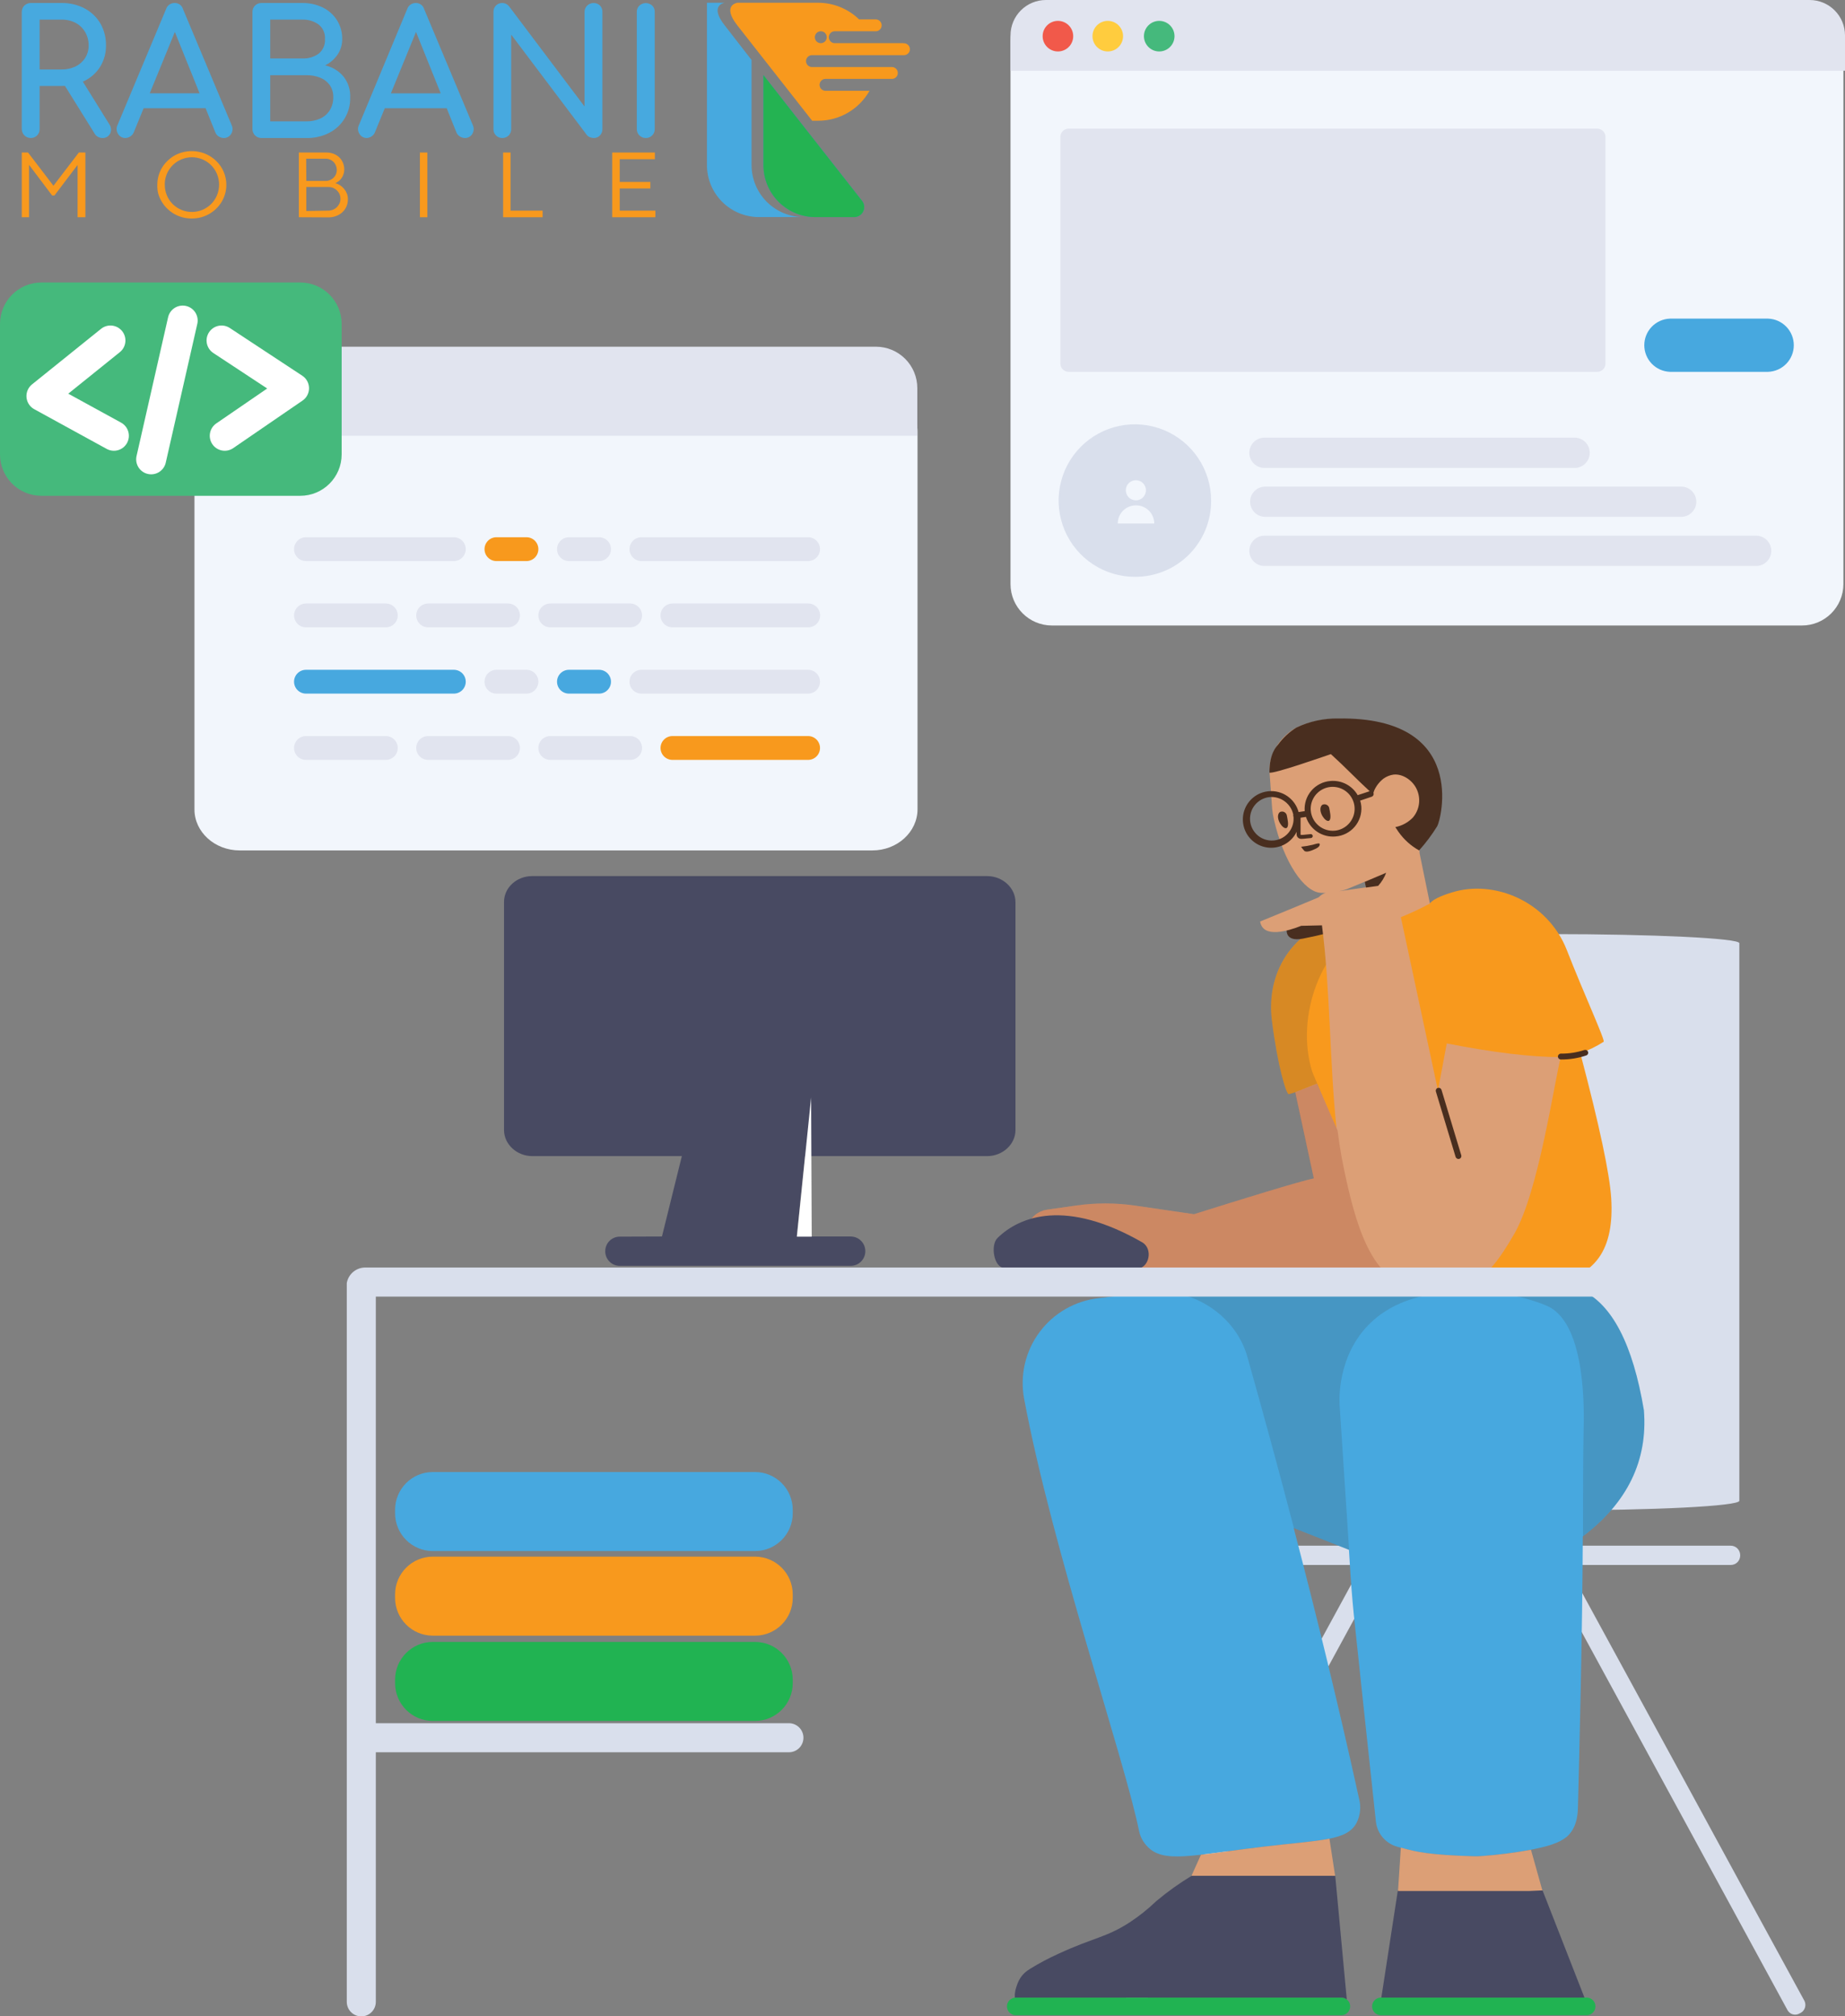 <svg width="616" height="673" viewBox="0 0 616 673" fill="none" xmlns="http://www.w3.org/2000/svg">
<rect x="0" y="0" width="616" height="673" fill="#808080" stroke="none"/>
<g clip-path="url(#clip0_100_254)">
<path d="M601.635 0H351.216C343.577 0 337.384 6.192 337.384 13.831V194.951C337.384 202.589 343.577 208.781 351.216 208.781H601.635C609.274 208.781 615.467 202.589 615.467 194.951V13.831C615.467 6.192 609.274 0 601.635 0Z" fill="#F2F6FC"/>
<path d="M379.194 192.539C374.147 192.596 369.197 191.152 364.972 188.391C360.748 185.629 357.44 181.674 355.468 177.028C353.497 172.382 352.951 167.255 353.9 162.298C354.849 157.341 357.251 152.778 360.799 149.189C364.347 145.6 368.882 143.147 373.828 142.141C378.774 141.135 383.907 141.621 388.576 143.539C393.245 145.457 397.238 148.719 400.048 152.911C402.858 157.104 404.359 162.036 404.359 167.083C404.382 170.408 403.748 173.704 402.495 176.784C401.242 179.863 399.393 182.665 397.056 185.03C394.718 187.394 391.938 189.274 388.872 190.563C385.807 191.851 382.518 192.523 379.194 192.539ZM379.254 167.011C379.918 167.008 380.566 166.809 381.116 166.439C381.667 166.068 382.095 165.543 382.348 164.929C382.6 164.316 382.665 163.641 382.534 162.99C382.403 162.34 382.082 161.743 381.612 161.274C381.142 160.806 380.544 160.487 379.893 160.359C379.242 160.23 378.567 160.298 377.954 160.552C377.341 160.806 376.818 161.237 376.449 161.789C376.081 162.341 375.884 162.989 375.884 163.653C375.884 164.095 375.971 164.532 376.141 164.941C376.31 165.349 376.559 165.719 376.872 166.031C377.185 166.343 377.557 166.59 377.965 166.758C378.374 166.926 378.812 167.012 379.254 167.011ZM379.254 168.683C377.647 168.683 376.105 169.322 374.968 170.458C373.832 171.595 373.193 173.137 373.193 174.744H385.376C385.376 173.943 385.217 173.15 384.909 172.411C384.6 171.671 384.148 171.001 383.579 170.437C383.01 169.873 382.335 169.428 381.592 169.127C380.85 168.826 380.055 168.675 379.254 168.683Z" fill="#D9DFEC"/>
<path d="M354.028 45.71C354.028 44.976 354.319 44.272 354.837 43.752C355.355 43.232 356.058 42.938 356.792 42.934H533.266C534 42.938 534.703 43.232 535.221 43.752C535.739 44.272 536.03 44.976 536.03 45.71V121.349C536.03 122.082 535.739 122.785 535.221 123.303C534.702 123.821 533.999 124.112 533.266 124.112H356.792C356.059 124.112 355.356 123.821 354.837 123.303C354.319 122.785 354.028 122.082 354.028 121.349V45.71ZM422.421 162.429H561.317C562.654 162.429 563.937 162.96 564.883 163.906C565.828 164.851 566.36 166.134 566.36 167.471C566.36 168.809 565.828 170.091 564.883 171.037C563.937 171.982 562.654 172.514 561.317 172.514H422.421C421.084 172.514 419.801 171.982 418.855 171.037C417.91 170.091 417.378 168.809 417.378 167.471C417.378 166.134 417.91 164.851 418.855 163.906C419.801 162.96 421.084 162.429 422.421 162.429ZM422.421 178.817H586.58C587.876 178.88 589.098 179.44 589.993 180.38C590.888 181.32 591.387 182.568 591.387 183.866C591.387 185.163 590.888 186.411 589.993 187.351C589.098 188.291 587.876 188.851 586.58 188.914H422.421C421.737 188.948 421.054 188.842 420.412 188.603C419.77 188.365 419.184 187.998 418.688 187.526C418.192 187.054 417.797 186.486 417.528 185.857C417.258 185.228 417.119 184.55 417.119 183.866C417.119 183.181 417.258 182.503 417.528 181.874C417.797 181.245 418.192 180.677 418.688 180.205C419.184 179.733 419.77 179.366 420.412 179.128C421.054 178.889 421.737 178.783 422.421 178.817ZM422.421 146.089H525.969C527.265 146.152 528.487 146.712 529.382 147.652C530.277 148.592 530.776 149.84 530.776 151.137C530.776 152.435 530.277 153.683 529.382 154.623C528.487 155.563 527.265 156.123 525.969 156.186H422.421C421.737 156.22 421.054 156.114 420.412 155.875C419.77 155.637 419.184 155.27 418.688 154.798C418.192 154.326 417.797 153.758 417.528 153.129C417.258 152.5 417.119 151.822 417.119 151.137C417.119 150.453 417.258 149.775 417.528 149.146C417.797 148.517 418.192 147.949 418.688 147.477C419.184 147.005 419.77 146.638 420.412 146.4C421.054 146.161 421.737 146.055 422.421 146.089ZM337.384 11.806C337.384 8.675 338.628 5.672 340.842 3.458C343.057 1.244 346.06 0 349.191 0L604.193 0C607.324 0 610.328 1.244 612.542 3.458C614.756 5.672 616 8.675 616 11.806V23.613H337.384V11.806Z" fill="#E1E4EF"/>
<path d="M557.547 106.354H590.349C592.648 106.439 594.823 107.412 596.419 109.068C598.015 110.724 598.907 112.934 598.907 115.233C598.907 117.533 598.015 119.743 596.419 121.399C594.823 123.055 592.648 124.028 590.349 124.112H557.547C555.249 124.028 553.073 123.055 551.477 121.399C549.881 119.743 548.99 117.533 548.99 115.233C548.99 112.934 549.881 110.724 551.477 109.068C553.073 107.412 555.249 106.439 557.547 106.354Z" fill="#47A8DF"/>
<path d="M353.216 17.176C356.034 17.176 358.319 14.891 358.319 12.073C358.319 9.255 356.034 6.97 353.216 6.97C350.397 6.97 348.112 9.255 348.112 12.073C348.112 14.891 350.397 17.176 353.216 17.176Z" fill="#F1594A"/>
<path d="M369.859 17.176C372.678 17.176 374.963 14.891 374.963 12.073C374.963 9.255 372.678 6.97 369.859 6.97C367.041 6.97 364.756 9.255 364.756 12.073C364.756 14.891 367.041 17.176 369.859 17.176Z" fill="#FFCC3E"/>
<path d="M387.037 17.176C389.855 17.176 392.14 14.891 392.14 12.073C392.14 9.255 389.855 6.97 387.037 6.97C384.218 6.97 381.933 9.255 381.933 12.073C381.933 14.891 384.218 17.176 387.037 17.176Z" fill="#45B97C"/>
<path d="M580.724 500.935V314.833C580.724 313.172 552.031 311.79 517.532 311.79H510.343C475.916 311.79 447.15 313.172 447.15 314.833V501.068C447.15 502.729 475.843 504.111 510.343 504.111H517.532C551.959 504.183 580.724 502.729 580.724 500.935Z" fill="#D9DFEC"/>
<path d="M376.708 671.897L376.975 672.03C377.639 672.415 378.426 672.531 379.173 672.353C379.919 672.174 380.569 671.716 380.988 671.073L461.951 522.366C462.123 522.026 462.224 521.655 462.25 521.275C462.276 520.896 462.226 520.515 462.103 520.155C461.98 519.795 461.786 519.463 461.534 519.178C461.281 518.894 460.973 518.663 460.63 518.499L460.351 518.353C459.688 517.97 458.902 517.857 458.157 518.037C457.412 518.218 456.765 518.678 456.351 519.323L436.301 556.1C423.233 580.165 410.141 604.202 397.025 628.211L375.387 667.897C375.046 668.605 374.992 669.418 375.239 670.164C375.485 670.91 376.012 671.532 376.708 671.897Z" fill="#D9DFEC"/>
<path d="M577.755 515.929H388.043C387.231 515.935 386.453 516.255 385.872 516.822C385.291 517.39 384.952 518.16 384.927 518.972V519.323C384.932 519.727 385.016 520.127 385.175 520.499C385.335 520.87 385.565 521.207 385.855 521.49C386.144 521.772 386.486 521.995 386.862 522.145C387.237 522.296 387.638 522.37 388.043 522.366H577.888C578.701 522.363 579.481 522.044 580.062 521.476C580.644 520.908 580.981 520.136 581.003 519.323V518.972C580.969 518.14 580.609 517.355 580.001 516.786C579.393 516.217 578.587 515.909 577.755 515.929Z" fill="#D9DFEC"/>
<path d="M602.472 667.897L580.834 628.223C567.766 604.166 554.674 580.129 541.558 556.112L521.508 519.335C521.099 518.68 520.45 518.211 519.7 518.03C518.949 517.849 518.158 517.969 517.495 518.366L517.229 518.511C516.886 518.676 516.58 518.908 516.328 519.193C516.076 519.477 515.883 519.809 515.761 520.168C515.638 520.528 515.587 520.909 515.613 521.288C515.638 521.667 515.738 522.038 515.907 522.378L596.871 671.085C597.275 671.742 597.923 672.212 598.673 672.392C599.423 672.571 600.214 672.446 600.872 672.042L601.15 671.909C601.847 671.541 602.374 670.918 602.621 670.17C602.867 669.421 602.814 668.607 602.472 667.897Z" fill="#D9DFEC"/>
<path d="M339.142 666.77H447.841C448.623 666.77 449.372 667.08 449.924 667.632C450.477 668.185 450.787 668.934 450.787 669.715C450.787 670.496 450.477 671.245 449.924 671.798C449.372 672.35 448.623 672.661 447.841 672.661H339.142C338.361 672.661 337.611 672.35 337.059 671.798C336.507 671.245 336.196 670.496 336.196 669.715C336.196 668.934 336.507 668.185 337.059 667.632C337.611 667.08 338.361 666.77 339.142 666.77ZM461.054 666.77H529.739C530.52 666.77 531.269 667.08 531.822 667.632C532.374 668.185 532.684 668.934 532.684 669.715C532.684 670.496 532.374 671.245 531.822 671.798C531.269 672.35 530.52 672.661 529.739 672.661H461.054C460.273 672.661 459.524 672.35 458.972 671.798C458.419 671.245 458.109 670.496 458.109 669.715C458.109 668.934 458.419 668.185 458.972 667.632C459.524 667.08 460.273 666.77 461.054 666.77Z" fill="#21B352"/>
<path d="M529.011 666.77H461.2L466.703 630.999H515.022L529.011 666.77ZM449.66 667.4C449.144 666.987 448.502 666.764 447.841 666.77H338.827C338.805 666.406 338.805 666.042 338.827 665.679C338.874 665.173 338.951 664.672 339.057 664.175C339.906 661.048 340.948 658.975 343.979 657.133C346.987 655.286 350.108 653.63 353.325 652.175C365.217 646.684 369.278 646.757 377.096 641.714C380.311 639.606 383.322 637.204 386.091 634.538C389.869 631.377 393.886 628.512 398.104 625.968L445.805 626.114L449.66 667.4Z" fill="#484A62"/>
<path d="M528.454 512.862C528.345 544.9 527.241 587.458 526.866 602.101C526.793 604.138 527.06 609.653 523.071 613.132C521.753 614.163 520.263 614.955 518.671 615.471C517.01 616.186 509.543 618.356 494.621 619.544C493.645 619.626 492.665 619.646 491.687 619.605C476.304 619.071 472.498 618.114 466.57 616.429C464.667 615.916 462.963 614.841 461.68 613.345C460.398 611.848 459.597 610 459.382 608.041C457.515 590.586 452.387 543.021 451.987 538.827C451.454 533.493 450.981 527.432 450.581 520.535L450.375 517.311L431.937 510.038C439.635 539.518 447.102 570.04 453.757 600.392C454.47 603.063 454.186 605.903 452.957 608.38C449.757 614.441 441.429 614.089 421.512 616.441C398.068 619.229 388.273 622.138 382.939 616.186C381.652 614.835 380.755 613.159 380.345 611.338C375.496 587.228 351.361 517.262 341.966 467.091C341.966 466.958 341.906 466.897 341.906 466.776C341.203 462.921 341.303 458.962 342.198 455.147C343.094 451.332 344.766 447.743 347.11 444.603C349.454 441.462 352.42 438.839 355.823 436.896C359.226 434.953 362.993 433.732 366.889 433.309C372.417 432.63 377.411 431.975 382.939 431.297C384.601 431.103 386.275 431.042 387.946 431.115L470.485 429.684C519.447 429.26 512.695 423.624 528.005 430.618C538.212 435.313 545.162 448.679 548.855 470.716C550.189 487.492 543.388 501.541 528.454 512.862Z" fill="#47A8DF"/>
<path opacity="0.18" d="M528.526 512.802C528.526 511.129 528.526 509.48 528.526 507.868C528.526 495.395 528.587 484.668 528.72 477.77C528.854 472.304 529.86 442.327 516.926 436.085C515.455 435.414 513.945 434.835 512.404 434.351C504.952 431.908 497.124 430.808 489.287 431.103C481.492 431.406 469.77 431.89 460.109 439.382C446.775 449.758 447.114 466.134 447.247 468.764L450.435 517.347L432.01 510.074C426.882 490.425 421.645 471.285 416.469 452.897C412.942 440.412 401.122 431.769 388.176 431.078L470.486 429.648C519.447 429.224 512.695 423.587 528.005 430.581C538.212 435.276 545.162 448.642 548.855 470.679C550.189 487.407 543.412 501.448 528.526 512.802Z" fill="#454545"/>
<path d="M458.327 307.584C459.119 307.235 459.928 306.928 460.751 306.663L474.971 301.911C475.795 301.766 476.607 301.632 477.395 301.523C478.51 300.238 480.801 299.099 484.753 297.887C498.803 293.487 516.744 300.796 523.132 317.148C528.696 331.415 536.103 347.512 535.412 347.731C532.98 349.308 530.361 350.578 527.617 351.512C534.002 375.651 537.444 391.813 537.945 399.999C538.939 416.29 533.46 427.212 514.913 428.593C496.366 429.975 470.498 431.927 467.467 426.521C465.511 423.038 456.335 401.595 439.938 362.192C433.804 364.179 430.604 365.186 430.325 365.234C429.476 365.392 426.567 355.804 424.664 340.639C422.494 323.245 433.04 308.748 450.52 305.778C451.875 305.505 453.273 305.526 454.619 305.837C455.965 306.149 457.23 306.744 458.327 307.584Z" fill="#F8991D"/>
<path opacity="0.18" d="M458.375 307.608C440.98 314.881 432.349 339.524 438.144 357.791C438.774 359.282 439.356 360.761 440.035 362.216C433.864 364.204 430.652 365.222 430.337 365.27C429.488 365.428 426.579 355.84 424.676 340.676C422.506 323.281 433.052 308.784 450.532 305.814C451.892 305.539 453.295 305.557 454.647 305.867C455.999 306.176 457.27 306.77 458.375 307.608Z" fill="#454545"/>
<path d="M429.67 309.645C429.67 309.645 428.397 314.627 435.125 313.281C441.853 311.936 443.792 311.257 443.792 311.257L442.059 306.675L429.67 309.645Z" fill="#492E1F"/>
<path d="M467.71 306.142L480.098 363.986L483.044 348.288C498.577 351.327 511.212 352.846 520.95 352.846H521.108C518.914 361.246 513.713 397.696 505.616 411.793C495.384 429.612 489.408 431.563 474.292 430.109C472.812 429.971 471.347 429.699 469.916 429.296C470.585 429.508 471.265 429.686 471.952 429.83L393.776 431.042H393.231C393.091 431.046 392.952 431.025 392.819 430.981L360.828 428.642C358.293 428.451 355.826 427.726 353.591 426.514C351.355 425.303 349.402 423.632 347.858 421.611L344.221 416.896C343.354 415.755 342.799 414.407 342.613 412.986C342.426 411.565 342.614 410.12 343.158 408.793C343.702 407.467 344.582 406.306 345.713 405.424C346.843 404.543 348.184 403.972 349.603 403.768L359.156 402.411C365.708 401.465 372.362 401.465 378.915 402.411L398.637 405.284C413.62 400.581 433.61 394.374 438.641 393.332L432.446 364.58L439.719 361.695C442.023 366.939 444.189 371.873 446.217 376.495C443.914 354.579 444.168 330.373 441.368 308.869L434.446 309.027C430.313 310.663 421.657 313.402 420.724 307.584C420.724 307.584 432.18 302.929 440.241 299.523L440.835 299.002C441.313 298.572 441.886 298.261 442.508 298.093C442.632 298.034 442.77 298.009 442.908 298.02H443.344C442.569 298.079 441.791 298.079 441.017 298.02C435.44 297.778 428.616 287.911 425.33 273.535C425.071 272.383 424.877 271.217 424.749 270.044L423.912 258.346C423.682 255.749 424.164 253.139 425.306 250.795C425.407 250.562 425.52 250.336 425.646 250.116C426.058 249.425 426.458 248.734 426.858 248.164C428.365 246.062 430.303 244.306 432.543 243.013C436.981 240.908 441.852 239.879 446.762 240.006L450.787 240.188C452.7 240.477 454.637 240.575 456.569 240.479C457.08 240.474 457.574 240.663 457.952 241.007C458.329 241.351 458.563 241.825 458.606 242.334L459.43 259.098C459.442 259.275 459.475 259.45 459.527 259.619C466.235 256.896 471.039 258.451 473.94 264.286C478.28 273.05 474.353 271.159 472.413 273.486C471.251 274.795 469.774 275.784 468.122 276.359C467.885 276.413 467.667 276.53 467.491 276.698H472.704L473.625 280.335L473.977 284.856L477.407 301.584C474.264 303.287 471.027 304.809 467.71 306.142ZM456.06 296.19L455.66 294.311L455.163 294.517C449.623 296.844 449.938 296.675 449.551 296.844C448.726 297.099 447.914 297.305 447.126 297.463L453.09 296.614L456.06 296.19ZM510.537 631.193H466.764L467.71 616.72C473.08 618.223 477.31 619.144 491.772 619.605C492.75 619.646 493.73 619.626 494.706 619.544C500.223 619.14 505.714 618.436 511.155 617.435L514.962 630.999L510.537 631.193ZM443.865 613.738L445.768 626.126H397.801L400.965 619.108C406.335 618.489 413.087 617.459 421.573 616.441C431.743 615.241 438.822 614.732 443.853 613.738H443.865Z" fill="#DC9F76"/>
<path d="M460.121 295.693L457.612 296.044L456.206 296.238H456.06L455.66 294.347L462.812 291.317C462.2 292.932 461.287 294.417 460.121 295.693Z" fill="#492E1F"/>
<path d="M429.634 272.141C429.864 273.353 430.301 275.171 429.852 276.056C429.1 277.511 426.506 274.577 426.7 272.323C426.821 271.389 427.258 270.965 427.779 270.916C428.186 270.844 428.606 270.93 428.951 271.158C429.296 271.386 429.541 271.738 429.634 272.141ZM443.793 269.716C444.023 270.929 444.459 272.747 444.011 273.644C443.259 275.086 440.665 272.153 440.859 269.898C440.98 268.977 441.417 268.541 441.938 268.492C442.338 268.42 442.751 268.501 443.094 268.719C443.437 268.937 443.687 269.275 443.793 269.668V269.716Z" fill="#492E1F"/>
<path d="M432.907 271.995V278.565C432.923 278.957 433.091 279.328 433.377 279.597C433.662 279.867 434.042 280.014 434.434 280.008C435.079 279.995 435.723 279.943 436.362 279.85L437.683 279.729C437.858 279.713 438.019 279.63 438.133 279.496C438.246 279.362 438.302 279.189 438.289 279.014C438.282 278.926 438.257 278.841 438.216 278.764C438.175 278.687 438.119 278.618 438.051 278.563C437.983 278.507 437.905 278.466 437.821 278.442C437.737 278.417 437.649 278.41 437.562 278.42L436.228 278.553C435.609 278.638 434.986 278.687 434.361 278.698C434.328 278.679 434.299 278.653 434.276 278.622C434.253 278.59 434.236 278.554 434.228 278.517V271.995C434.228 271.818 434.158 271.649 434.033 271.524C433.908 271.399 433.738 271.328 433.561 271.328C433.385 271.328 433.215 271.399 433.09 271.524C432.965 271.649 432.895 271.818 432.895 271.995H432.907Z" fill="#492E1F"/>
<path d="M438.992 283.426C439.453 283.256 440.532 282.699 440.616 282.032C440.616 281.911 440.616 281.705 440.616 281.644C440.313 281.341 439.477 281.644 438.301 281.971C437.021 282.281 435.72 282.503 434.41 282.638C434.724 283.121 435.081 283.576 435.477 283.996C436.24 284.711 438.289 283.753 438.992 283.426Z" fill="#492E1F"/>
<path d="M455.09 264.831L457.297 264.092C457.419 264.045 457.551 264.023 457.682 264.028C457.813 264.033 457.943 264.064 458.062 264.119C458.181 264.175 458.288 264.254 458.376 264.351C458.464 264.449 458.532 264.563 458.575 264.688C458.618 264.812 458.636 264.944 458.627 265.075C458.618 265.206 458.583 265.334 458.524 265.452C458.464 265.569 458.382 265.673 458.282 265.758C458.181 265.843 458.065 265.907 457.939 265.947L455.793 266.674L454.133 267.231C454.321 267.852 454.447 268.489 454.509 269.135C454.608 270.362 454.464 271.596 454.085 272.768C453.705 273.939 453.098 275.024 452.299 275.96C451.499 276.896 450.522 277.664 449.424 278.222C448.326 278.779 447.129 279.114 445.902 279.208C443.759 279.401 441.615 278.86 439.821 277.672C438.028 276.485 436.692 274.722 436.034 272.674L434.822 272.856L433.852 273.001C433.955 274.855 433.509 276.699 432.57 278.301C431.632 279.903 430.242 281.194 428.575 282.012C426.908 282.829 425.036 283.138 423.195 282.899C421.353 282.66 419.623 281.884 418.219 280.668C416.816 279.452 415.802 277.849 415.303 276.061C414.805 274.272 414.844 272.376 415.416 270.609C415.989 268.843 417.068 267.284 418.521 266.127C419.974 264.97 421.735 264.266 423.585 264.104C425.803 263.902 428.021 264.489 429.848 265.762C431.675 267.035 432.995 268.912 433.574 271.062L434.507 270.916L434.822 272.856C433.671 272.019 433.671 271.995 433.671 271.971L432.628 271.207L433.574 271.062C433.574 271.244 433.658 271.426 433.695 271.619C433.741 271.433 433.844 271.265 433.99 271.139C434.135 271.014 434.316 270.936 434.507 270.916L435.61 270.747C435.511 269.521 435.654 268.288 436.033 267.118C436.412 265.949 437.018 264.865 437.816 263.93C438.615 262.995 439.591 262.227 440.687 261.671C441.783 261.114 442.979 260.779 444.205 260.686C446.013 260.524 447.83 260.884 449.441 261.721C451.052 262.559 452.39 263.84 453.296 265.413L455.09 264.831ZM432.919 273.159C432.79 273.18 432.658 273.175 432.531 273.145C432.404 273.114 432.284 273.059 432.178 272.983C432.073 272.906 431.983 272.81 431.914 272.698C431.846 272.587 431.8 272.464 431.779 272.335C431.761 272.206 431.767 272.076 431.799 271.95C431.831 271.825 431.888 271.707 431.965 271.603C432.043 271.499 432.141 271.412 432.252 271.346C432.364 271.28 432.488 271.237 432.616 271.219L434.495 270.929L435.598 270.759C435.653 271.409 435.779 272.051 435.974 272.674L434.762 272.856L432.919 273.159ZM434.81 272.868C434.618 272.907 434.418 272.886 434.238 272.808C434.058 272.73 433.907 272.599 433.804 272.432L434.81 272.868ZM445.72 277.268C447.156 277.115 448.514 276.541 449.626 275.619C450.737 274.697 451.551 273.467 451.966 272.084C452.381 270.701 452.379 269.227 451.959 267.845C451.54 266.464 450.722 265.237 449.607 264.318C448.493 263.399 447.133 262.83 445.697 262.681C444.26 262.533 442.812 262.811 441.534 263.482C440.255 264.153 439.203 265.187 438.509 266.453C437.816 267.72 437.511 269.163 437.634 270.601C437.723 271.567 438.001 272.507 438.453 273.365C438.905 274.223 439.522 274.984 440.269 275.603C441.015 276.223 441.877 276.689 442.804 276.974C443.731 277.26 444.706 277.36 445.671 277.268H445.72ZM423.791 266.068C422.374 266.231 421.036 266.808 419.944 267.726C418.852 268.644 418.054 269.863 417.649 271.232C417.245 272.6 417.252 274.057 417.67 275.421C418.087 276.785 418.897 277.996 419.997 278.904C421.098 279.812 422.442 280.376 423.86 280.525C425.279 280.675 426.711 280.405 427.977 279.747C429.243 279.089 430.288 278.074 430.981 276.827C431.675 275.58 431.986 274.157 431.876 272.735C431.876 272.601 431.876 272.468 431.876 272.335C431.585 270.445 430.578 268.741 429.063 267.574C427.549 266.407 425.644 265.868 423.742 266.068H423.791Z" fill="#492E1F"/>
<path opacity="0.2" d="M471.916 429.83L393.74 431.042H393.207C393.067 431.046 392.927 431.025 392.794 430.981L360.804 428.642C358.267 428.45 355.799 427.724 353.562 426.513C351.325 425.301 349.369 423.631 347.821 421.611L344.185 416.896C343.317 415.755 342.763 414.407 342.576 412.986C342.39 411.565 342.578 410.119 343.122 408.793C343.665 407.467 344.546 406.306 345.676 405.424C346.807 404.543 348.148 403.972 349.567 403.768L359.119 402.411C365.667 401.465 372.318 401.465 378.866 402.411L398.601 405.284C413.584 400.581 433.573 394.374 438.604 393.332L432.398 364.616L439.732 361.731C442.156 367.291 444.439 372.491 446.581 377.331C446.944 380.216 447.377 383.085 447.878 385.938C452.799 411.66 458.497 427.03 471.916 429.83Z" fill="#8C2D1C"/>
<path d="M479.407 364.337C479.336 364.088 479.366 363.821 479.491 363.594C479.616 363.367 479.826 363.198 480.074 363.125C480.323 363.06 480.588 363.093 480.813 363.217C481.038 363.341 481.208 363.547 481.286 363.792L487.881 385.61C487.916 385.735 487.926 385.864 487.911 385.993C487.896 386.121 487.856 386.245 487.793 386.357C487.73 386.47 487.645 386.569 487.544 386.649C487.442 386.729 487.326 386.788 487.202 386.823C486.953 386.888 486.689 386.855 486.463 386.731C486.238 386.607 486.068 386.401 485.99 386.156L479.407 364.337ZM521.144 353.646C520.883 353.646 520.631 353.543 520.445 353.359C520.259 353.175 520.153 352.926 520.15 352.664C520.156 352.401 520.265 352.152 520.453 351.968C520.641 351.785 520.893 351.682 521.156 351.682C523.82 351.715 526.47 351.306 528.999 350.47C529.242 350.4 529.502 350.424 529.728 350.539C529.953 350.654 530.126 350.85 530.211 351.088C530.251 351.208 530.266 351.335 530.257 351.461C530.247 351.588 530.213 351.711 530.155 351.823C530.098 351.936 530.018 352.036 529.922 352.118C529.825 352.2 529.714 352.262 529.593 352.3C526.871 353.216 524.016 353.671 521.144 353.646Z" fill="#492E1F"/>
<path d="M465.855 276.08C468.079 275.645 470.118 274.541 471.698 272.916C472.765 271.681 473.467 270.173 473.726 268.561C473.985 266.949 473.791 265.297 473.164 263.789C471.88 260.613 468.449 258.213 465.273 258.552C464.061 258.72 462.908 259.182 461.915 259.898C460.594 260.924 459.541 262.255 458.848 263.777L458.315 265.292C458.048 264.953 457.806 264.637 457.563 264.347C452.46 259.656 449.514 256.407 444.35 251.716C441.756 252.601 425.088 258.431 423.827 257.886C423.827 251.231 426.312 249.086 426.724 248.528C428.361 246.271 430.419 244.353 432.786 242.879C437.186 240.775 442.019 239.729 446.896 239.825C490.354 239.219 481.08 273.765 479.856 275.765C478.083 278.641 476.054 281.351 473.795 283.862C471.068 282.339 468.719 280.222 466.922 277.668C466.558 277.147 466.206 276.626 465.855 276.08Z" fill="#492E1F"/>
<path d="M333.044 413.223C340.56 405.878 355.919 400.12 381.278 414.629C385.145 416.775 383.703 423.502 379.448 423.49L335.263 423.187C331.941 423.211 330.535 415.696 333.044 413.223Z" fill="#484A62"/>
<path d="M291.271 283.862H80.006C71.703 283.862 64.926 277.717 64.926 270.201V144.04C64.926 136.525 71.703 130.379 80.006 130.379H291.271C299.563 130.379 306.339 136.525 306.339 144.04V270.104C306.339 277.717 299.563 283.862 291.271 283.862Z" fill="#F2F6FC"/>
<path d="M64.987 129.555C64.987 125.891 66.441 122.377 69.029 119.784C71.618 117.191 75.13 115.731 78.794 115.724H292.447C294.263 115.724 296.061 116.082 297.738 116.777C299.416 117.473 300.94 118.492 302.223 119.776C303.507 121.06 304.524 122.585 305.218 124.263C305.912 125.941 306.268 127.739 306.267 129.555V145.458H65.035L64.987 129.555Z" fill="#E1E4EF"/>
<path d="M102.153 201.448H128.822C129.877 201.448 130.888 201.867 131.634 202.612C132.379 203.358 132.798 204.369 132.798 205.424C132.798 206.478 132.379 207.489 131.634 208.235C130.888 208.981 129.877 209.4 128.822 209.4H102.153C101.099 209.4 100.088 208.981 99.342 208.235C98.596 207.489 98.177 206.478 98.177 205.424C98.177 204.369 98.596 203.358 99.342 202.612C100.088 201.867 101.099 201.448 102.153 201.448ZM102.153 245.691H128.822C129.877 245.691 130.888 246.11 131.634 246.856C132.379 247.602 132.798 248.613 132.798 249.667C132.798 250.722 132.379 251.733 131.634 252.479C130.888 253.224 129.877 253.643 128.822 253.643H102.153C101.099 253.643 100.088 253.224 99.342 252.479C98.596 251.733 98.177 250.722 98.177 249.667C98.177 248.613 98.596 247.602 99.342 246.856C100.088 246.11 101.099 245.691 102.153 245.691ZM142.945 201.448H169.613C170.668 201.448 171.679 201.867 172.425 202.612C173.17 203.358 173.589 204.369 173.589 205.424C173.589 206.478 173.17 207.489 172.425 208.235C171.679 208.981 170.668 209.4 169.613 209.4H142.945C141.89 209.4 140.879 208.981 140.133 208.235C139.387 207.489 138.968 206.478 138.968 205.424C138.968 204.369 139.387 203.358 140.133 202.612C140.879 201.867 141.89 201.448 142.945 201.448ZM142.945 245.691H169.613C170.668 245.691 171.679 246.11 172.425 246.856C173.17 247.602 173.589 248.613 173.589 249.667C173.589 250.722 173.17 251.733 172.425 252.479C171.679 253.224 170.668 253.643 169.613 253.643H142.945C141.89 253.643 140.879 253.224 140.133 252.479C139.387 251.733 138.968 250.722 138.968 249.667C138.968 248.613 139.387 247.602 140.133 246.856C140.879 246.11 141.89 245.691 142.945 245.691ZM183.724 201.448H210.392C211.447 201.448 212.458 201.867 213.204 202.612C213.949 203.358 214.368 204.369 214.368 205.424C214.368 206.478 213.949 207.489 213.204 208.235C212.458 208.981 211.447 209.4 210.392 209.4H183.724C182.669 209.4 181.658 208.981 180.912 208.235C180.166 207.489 179.747 206.478 179.747 205.424C179.747 204.369 180.166 203.358 180.912 202.612C181.658 201.867 182.669 201.448 183.724 201.448ZM183.724 245.691H210.392C211.447 245.691 212.458 246.11 213.204 246.856C213.949 247.602 214.368 248.613 214.368 249.667C214.368 250.722 213.949 251.733 213.204 252.479C212.458 253.224 211.447 253.643 210.392 253.643H183.724C182.669 253.643 181.658 253.224 180.912 252.479C180.166 251.733 179.747 250.722 179.747 249.667C179.747 248.613 180.166 247.602 180.912 246.856C181.658 246.11 182.669 245.691 183.724 245.691ZM102.153 179.326H151.527C152.582 179.326 153.593 179.745 154.339 180.491C155.084 181.236 155.503 182.247 155.503 183.302C155.503 184.356 155.084 185.368 154.339 186.113C153.593 186.859 152.582 187.278 151.527 187.278H102.153C101.099 187.278 100.088 186.859 99.342 186.113C98.596 185.368 98.177 184.356 98.177 183.302C98.177 182.247 98.596 181.236 99.342 180.491C100.088 179.745 101.099 179.326 102.153 179.326ZM214.15 179.326H269.803C270.858 179.326 271.869 179.745 272.615 180.491C273.36 181.236 273.779 182.247 273.779 183.302C273.779 184.356 273.36 185.368 272.615 186.113C271.869 186.859 270.858 187.278 269.803 187.278H214.15C213.096 187.278 212.084 186.859 211.339 186.113C210.593 185.368 210.174 184.356 210.174 183.302C210.174 182.247 210.593 181.236 211.339 180.491C212.084 179.745 213.096 179.326 214.15 179.326ZM214.15 223.57H269.803C270.858 223.57 271.869 223.989 272.615 224.734C273.36 225.48 273.779 226.491 273.779 227.546C273.779 228.6 273.36 229.611 272.615 230.357C271.869 231.103 270.858 231.521 269.803 231.521H214.15C213.096 231.521 212.084 231.103 211.339 230.357C210.593 229.611 210.174 228.6 210.174 227.546C210.174 226.491 210.593 225.48 211.339 224.734C212.084 223.989 213.096 223.57 214.15 223.57ZM165.758 223.57H175.771C176.826 223.57 177.837 223.989 178.583 224.734C179.329 225.48 179.747 226.491 179.747 227.546C179.747 228.6 179.329 229.611 178.583 230.357C177.837 231.103 176.826 231.521 175.771 231.521H165.746C164.692 231.521 163.68 231.103 162.935 230.357C162.189 229.611 161.77 228.6 161.77 227.546C161.77 226.491 162.189 225.48 162.935 224.734C163.68 223.989 164.692 223.57 165.746 223.57H165.758ZM190.003 179.326H200.016C201.07 179.326 202.082 179.745 202.827 180.491C203.573 181.236 203.992 182.247 203.992 183.302C203.992 184.356 203.573 185.368 202.827 186.113C202.082 186.859 201.07 187.278 200.016 187.278H189.954C188.9 187.278 187.888 186.859 187.143 186.113C186.397 185.368 185.978 184.356 185.978 183.302C185.978 182.247 186.397 181.236 187.143 180.491C187.888 179.745 188.9 179.326 189.954 179.326H190.003ZM224.563 201.448H269.852C270.906 201.448 271.917 201.867 272.663 202.612C273.409 203.358 273.828 204.369 273.828 205.424C273.828 206.478 273.409 207.489 272.663 208.235C271.917 208.981 270.906 209.4 269.852 209.4H224.515C223.46 209.4 222.449 208.981 221.703 208.235C220.957 207.489 220.539 206.478 220.539 205.424C220.539 204.369 220.957 203.358 221.703 202.612C222.449 201.867 223.46 201.448 224.515 201.448H224.563Z" fill="#E1E4EF"/>
<path d="M102.153 223.57H151.527C152.582 223.57 153.593 223.989 154.339 224.734C155.084 225.48 155.503 226.491 155.503 227.546C155.503 228.6 155.084 229.611 154.339 230.357C153.593 231.103 152.582 231.521 151.527 231.521H102.153C101.099 231.521 100.088 231.103 99.342 230.357C98.596 229.611 98.177 228.6 98.177 227.546C98.177 226.491 98.596 225.48 99.342 224.734C100.088 223.989 101.099 223.57 102.153 223.57ZM189.954 223.57H200.016C201.07 223.57 202.082 223.989 202.827 224.734C203.573 225.48 203.992 226.491 203.992 227.546C203.992 228.6 203.573 229.611 202.827 230.357C202.082 231.103 201.07 231.521 200.016 231.521H189.954C188.9 231.521 187.888 231.103 187.143 230.357C186.397 229.611 185.978 228.6 185.978 227.546C185.978 226.491 186.397 225.48 187.143 224.734C187.888 223.989 188.9 223.57 189.954 223.57Z" fill="#47A8DF"/>
<path d="M165.758 179.326H175.771C176.826 179.326 177.837 179.745 178.583 180.491C179.329 181.236 179.747 182.247 179.747 183.302C179.747 184.356 179.329 185.368 178.583 186.113C177.837 186.859 176.826 187.278 175.771 187.278H165.746C164.692 187.278 163.68 186.859 162.935 186.113C162.189 185.368 161.77 184.356 161.77 183.302C161.77 182.247 162.189 181.236 162.935 180.491C163.68 179.745 164.692 179.326 165.746 179.326H165.758ZM224.515 245.691H269.803C270.858 245.691 271.869 246.11 272.615 246.856C273.36 247.602 273.779 248.613 273.779 249.667C273.779 250.722 273.36 251.733 272.615 252.479C271.869 253.224 270.858 253.643 269.803 253.643H224.515C223.46 253.643 222.449 253.224 221.703 252.479C220.957 251.733 220.539 250.722 220.539 249.667C220.539 248.613 220.957 247.602 221.703 246.856C222.449 246.11 223.46 245.691 224.515 245.691Z" fill="#F8991D"/>
<path d="M100.238 94.293H13.831C6.193 94.293 0 100.486 0 108.124V151.665C0 159.303 6.193 165.495 13.831 165.495H100.238C107.877 165.495 114.07 159.303 114.07 151.665V108.124C114.07 100.486 107.877 94.293 100.238 94.293Z" fill="#45B97C"/>
<path d="M36.876 113.652L13.831 132.197L38.027 145.458" stroke="white" stroke-width="10" stroke-linecap="round" stroke-linejoin="round"/>
<path d="M75.036 145.458L98.177 129.591L73.969 113.652" stroke="white" stroke-width="10" stroke-linecap="round" stroke-linejoin="round"/>
<path d="M50.465 153.325L60.999 106.997" stroke="white" stroke-width="10" stroke-linecap="round" stroke-linejoin="round"/>
<path d="M125.477 575.191H263.403C264.689 575.191 265.922 575.702 266.831 576.611C267.741 577.521 268.251 578.754 268.251 580.04C268.251 581.326 267.741 582.559 266.831 583.468C265.922 584.378 264.689 584.888 263.403 584.888H125.477V668.2C125.477 669.486 124.966 670.719 124.056 671.628C123.147 672.538 121.914 673.048 120.628 673.048C119.342 673.048 118.108 672.538 117.199 671.628C116.29 670.719 115.779 669.486 115.779 668.2V428.278C116.023 426.874 116.738 425.594 117.807 424.651C118.876 423.708 120.234 423.157 121.658 423.09H533.036C534.322 423.09 535.555 423.601 536.465 424.51C537.374 425.42 537.885 426.653 537.885 427.939C537.885 429.225 537.374 430.458 536.465 431.367C535.555 432.277 534.322 432.787 533.036 432.787H125.477V575.191Z" fill="#D9DFEC"/>
<path d="M221.011 412.726L227.654 385.901H177.747C172.559 385.901 168.28 381.962 168.28 377.186V301.208C168.207 296.36 172.426 292.432 177.675 292.432H329.578C334.754 292.432 339.045 296.372 339.045 301.135V377.186C339.045 381.962 334.754 385.901 329.578 385.901H268.748L266.009 412.726H284.01C285.311 412.726 286.558 413.243 287.478 414.162C288.397 415.082 288.914 416.329 288.914 417.629C288.914 418.93 288.397 420.177 287.478 421.096C286.558 422.016 285.311 422.533 284.01 422.533H206.925C205.639 422.533 204.406 422.022 203.497 421.112C202.587 420.203 202.077 418.97 202.077 417.684C202.069 417.042 202.188 416.405 202.428 415.81C202.668 415.215 203.024 414.673 203.475 414.216C203.926 413.76 204.463 413.397 205.056 413.15C205.648 412.902 206.284 412.775 206.925 412.775L221.011 412.726Z" fill="#484A62"/>
<path fill-rule="evenodd" clip-rule="evenodd" d="M270.809 366.349L271.015 412.787H266.057L270.809 366.349Z" fill="white"/>
<path d="M252.08 548.051H144.508C137.552 548.051 131.913 553.69 131.913 560.645V561.833C131.913 568.789 137.552 574.428 144.508 574.428H252.08C259.036 574.428 264.675 568.789 264.675 561.833V560.645C264.675 553.69 259.036 548.051 252.08 548.051Z" fill="#21B352"/>
<path d="M252.08 519.59H144.508C137.552 519.59 131.913 525.228 131.913 532.184V533.372C131.913 540.328 137.552 545.966 144.508 545.966H252.08C259.036 545.966 264.675 540.328 264.675 533.372V532.184C264.675 525.228 259.036 519.59 252.08 519.59Z" fill="#F8991D"/>
<path d="M252.08 491.347H144.508C137.552 491.347 131.913 496.985 131.913 503.941V505.129C131.913 512.084 137.552 517.723 144.508 517.723H252.08C259.036 517.723 264.675 512.084 264.675 505.129V503.941C264.675 496.985 259.036 491.347 252.08 491.347Z" fill="#47A8DF"/>
<path d="M17.407 65.25L9.698 55.032V72.511H7.273V50.91H9.358L17.844 62.002L26.329 50.91H28.511V72.511H25.905V55.056L18.183 65.25H17.407Z" fill="#F8991D"/>
<path d="M52.525 61.699C52.519 59.68 53.064 57.697 54.101 55.965C54.599 55.136 55.207 54.378 55.907 53.711C56.593 53.037 57.358 52.451 58.186 51.965C59.054 51.47 59.984 51.091 60.95 50.838C62.96 50.304 65.074 50.304 67.084 50.838C68.047 51.091 68.972 51.47 69.836 51.965C70.685 52.447 71.471 53.034 72.175 53.711C73.252 54.746 74.108 55.988 74.692 57.363C75.275 58.738 75.574 60.217 75.57 61.711C75.572 62.719 75.433 63.723 75.157 64.693C74.624 66.585 73.595 68.301 72.175 69.662C70.753 71.044 69 72.038 67.084 72.547C65.073 73.068 62.962 73.068 60.95 72.547C59.985 72.289 59.057 71.91 58.186 71.42C57.341 70.933 56.559 70.343 55.859 69.662C55.155 68.994 54.548 68.231 54.053 67.396C53.53 66.553 53.122 65.644 52.841 64.693C52.591 63.715 52.485 62.707 52.525 61.699ZM55.023 61.699C55.014 62.891 55.244 64.074 55.698 65.177C56.151 66.28 56.82 67.281 57.665 68.123C58.946 69.386 60.573 70.242 62.339 70.583C64.106 70.924 65.934 70.734 67.593 70.038C68.68 69.588 69.668 68.928 70.5 68.096C71.332 67.264 71.992 66.277 72.442 65.19C72.91 64.06 73.151 62.849 73.151 61.626C73.151 60.403 72.91 59.192 72.442 58.062C71.983 56.959 71.309 55.958 70.461 55.117C69.613 54.276 68.606 53.61 67.5 53.16C66.393 52.709 65.208 52.482 64.013 52.491C62.819 52.5 61.638 52.746 60.538 53.214C58.89 53.907 57.484 55.075 56.5 56.568C55.516 58.061 54.998 59.813 55.01 61.602L55.023 61.699Z" fill="#F8991D"/>
<path d="M99.778 72.511V50.91H108.942C109.768 50.902 110.589 51.041 111.366 51.323C112.079 51.596 112.73 52.008 113.282 52.535C113.804 53.044 114.216 53.654 114.494 54.329C114.799 55.053 114.952 55.833 114.942 56.62C114.946 57.11 114.868 57.597 114.712 58.062C114.441 58.971 113.91 59.78 113.185 60.389C112.818 60.692 112.409 60.941 111.972 61.129C112.551 61.299 113.103 61.552 113.609 61.88C114.107 62.217 114.552 62.625 114.93 63.093C115.308 63.56 115.61 64.084 115.827 64.644C116.044 65.226 116.155 65.842 116.155 66.462C116.172 67.343 115.994 68.216 115.633 69.02C115.302 69.749 114.818 70.397 114.215 70.923C113.61 71.459 112.906 71.871 112.142 72.135C111.364 72.415 110.544 72.559 109.718 72.559L99.778 72.511ZM102.275 60.389H108.821C109.297 60.39 109.767 60.291 110.203 60.099C110.653 59.914 111.062 59.64 111.405 59.294C111.748 58.948 112.018 58.537 112.199 58.085C112.38 57.633 112.468 57.149 112.458 56.662C112.448 56.175 112.341 55.695 112.142 55.25C111.963 54.8 111.699 54.389 111.366 54.038C111.013 53.704 110.602 53.437 110.154 53.25C109.72 53.055 109.248 52.96 108.772 52.971H102.226L102.275 60.389ZM109.633 70.305C110.674 70.301 111.675 69.903 112.433 69.19C112.796 68.84 113.095 68.43 113.318 67.978C113.555 67.469 113.675 66.914 113.67 66.353C113.668 65.817 113.561 65.285 113.354 64.79C113.153 64.335 112.864 63.923 112.506 63.578C112.156 63.227 111.745 62.944 111.294 62.741C110.803 62.533 110.275 62.426 109.742 62.426H102.275V70.426L109.633 70.305Z" fill="#F8991D"/>
<path d="M140.193 50.91H142.69V72.511H140.193V50.91Z" fill="#F8991D"/>
<path d="M167.977 50.91H170.462V70.305H181.166V72.511H167.977V50.91Z" fill="#F8991D"/>
<path d="M204.404 50.91H218.647V53.141H206.913V60.729H217.132V62.911H206.913V70.305H218.817V72.511H204.404V50.91Z" fill="#F8991D"/>
<path d="M10.231 46.062C9.839 46.059 9.452 45.978 9.092 45.826C8.731 45.673 8.404 45.45 8.13 45.171C7.855 44.892 7.638 44.562 7.491 44.199C7.344 43.836 7.27 43.447 7.273 43.056V4.024C7.261 3.619 7.333 3.216 7.485 2.84C7.638 2.464 7.867 2.124 8.158 1.842C8.717 1.309 9.459 1.009 10.231 1.006H20.608C23.277 0.959 25.916 1.584 28.281 2.824C30.449 3.976 32.257 5.704 33.506 7.818C34.788 10.064 35.438 12.615 35.385 15.2C35.418 17.657 34.767 20.074 33.506 22.182C32.244 24.231 30.434 25.885 28.281 26.958C25.901 28.147 23.268 28.742 20.608 28.692H13.225V43.056C13.241 43.453 13.174 43.85 13.029 44.221C12.884 44.592 12.664 44.929 12.383 45.211C12.102 45.493 11.766 45.714 11.396 45.861C11.025 46.007 10.629 46.075 10.231 46.062ZM13.225 23.189H20.608C22.222 23.213 23.82 22.86 25.275 22.158C26.567 21.523 27.661 20.546 28.439 19.334C29.216 18.093 29.616 16.652 29.59 15.188C29.613 13.621 29.215 12.077 28.439 10.715C27.692 9.425 26.601 8.367 25.287 7.661C23.846 6.902 22.236 6.523 20.608 6.558H13.225V23.189ZM34.172 46.062C33.669 46.064 33.172 45.939 32.73 45.698C32.26 45.446 31.87 45.068 31.602 44.607L21.189 27.88L27.02 26.219L36.476 41.444C36.805 41.891 37.006 42.42 37.057 42.973C37.109 43.526 37.008 44.083 36.767 44.583C36.53 45.059 36.157 45.454 35.695 45.717C35.233 45.981 34.703 46.101 34.172 46.062Z" fill="#47A9DF"/>
<path d="M41.894 46.062C41.394 46.08 40.897 45.96 40.459 45.717C40.022 45.473 39.658 45.115 39.409 44.68C39.124 44.247 38.959 43.747 38.929 43.23C38.899 42.713 39.006 42.197 39.239 41.734L55.447 3.03C55.641 2.436 56.019 1.919 56.527 1.555C57.035 1.191 57.646 0.999 58.271 1.006C58.901 0.976 59.523 1.16 60.035 1.527C60.548 1.895 60.922 2.424 61.096 3.03L77.364 41.819C77.577 42.282 77.67 42.792 77.634 43.3C77.598 43.809 77.434 44.3 77.158 44.728C76.9 45.158 76.531 45.509 76.088 45.744C75.646 45.979 75.148 46.089 74.648 46.062C74.061 46.047 73.489 45.866 73 45.541C72.509 45.223 72.128 44.761 71.909 44.219L57.58 8.679H59.193L44.646 44.207C44.403 44.787 43.977 45.272 43.434 45.589C42.974 45.885 42.441 46.048 41.894 46.062ZM44.949 36.122L47.276 31.152H69.86L72.175 36.11L44.949 36.122Z" fill="#47A9DF"/>
<path d="M87.28 46.062C86.893 46.068 86.508 45.998 86.149 45.856C85.789 45.714 85.46 45.502 85.182 45.233C84.904 44.965 84.682 44.643 84.528 44.288C84.374 43.933 84.292 43.552 84.285 43.165V4.024C84.274 3.625 84.344 3.227 84.492 2.856C84.64 2.485 84.863 2.148 85.146 1.867C85.426 1.588 85.759 1.368 86.126 1.22C86.492 1.073 86.885 1 87.28 1.006H101.014C103.396 0.971 105.752 1.503 107.887 2.558C109.797 3.521 111.407 4.988 112.542 6.8C113.694 8.667 114.288 10.825 114.251 13.018C114.284 14.854 113.756 16.656 112.736 18.182C111.683 19.738 110.241 20.991 108.554 21.819C110.915 22.342 113.042 23.618 114.615 25.455C116.227 27.452 117.047 29.972 116.918 32.534C116.984 34.98 116.351 37.393 115.096 39.492C113.84 41.592 112.012 43.29 109.827 44.389C107.458 45.569 104.835 46.144 102.19 46.062H87.28ZM90.225 19.516H101.014C102.942 19.598 104.842 19.03 106.408 17.904C107.117 17.319 107.677 16.575 108.042 15.732C108.406 14.889 108.565 13.971 108.506 13.055C108.571 12.138 108.415 11.218 108.05 10.374C107.685 9.53 107.122 8.786 106.408 8.206C104.843 7.073 102.946 6.489 101.014 6.546H90.225V19.516ZM90.225 40.51H102.226C103.826 40.546 105.415 40.231 106.881 39.589C108.183 39.014 109.287 38.07 110.057 36.874C110.885 35.544 111.306 34.003 111.269 32.437C111.313 30.981 110.888 29.549 110.057 28.352C109.254 27.261 108.156 26.42 106.893 25.928C105.408 25.343 103.822 25.058 102.226 25.092H90.225V40.51Z" fill="#47A9DF"/>
<path d="M122.434 46.062C121.943 46.069 121.46 45.944 121.033 45.701C120.607 45.458 120.254 45.106 120.009 44.68C119.727 44.246 119.563 43.746 119.533 43.23C119.503 42.713 119.609 42.198 119.84 41.734L135.95 3.03C136.146 2.435 136.527 1.918 137.037 1.554C137.547 1.19 138.16 0.998 138.787 1.006C139.416 0.978 140.037 1.163 140.549 1.53C141.061 1.897 141.435 2.425 141.611 3.03L157.879 41.819C158.089 42.283 158.18 42.792 158.144 43.3C158.108 43.808 157.946 44.299 157.673 44.728C157.415 45.157 157.045 45.508 156.603 45.742C156.161 45.977 155.663 46.088 155.164 46.062C154.575 46.055 154.001 45.873 153.515 45.541C153.007 45.222 152.612 44.751 152.388 44.195L138.096 8.679H139.708L125.161 44.207C124.923 44.791 124.497 45.277 123.949 45.589C123.498 45.884 122.973 46.048 122.434 46.062ZM125.489 36.122L127.792 31.165H150.4L152.703 36.122H125.489Z" fill="#47A9DF"/>
<path d="M167.649 46.062C167.265 46.067 166.884 45.994 166.53 45.846C166.175 45.698 165.855 45.478 165.589 45.201C165.313 44.92 165.097 44.586 164.954 44.22C164.81 43.853 164.741 43.461 164.752 43.068V4.024C164.735 3.623 164.8 3.222 164.944 2.847C165.088 2.471 165.307 2.129 165.589 1.842C165.859 1.573 166.181 1.359 166.534 1.216C166.888 1.072 167.268 1.001 167.649 1.006C168.094 1 168.534 1.096 168.936 1.287C169.337 1.479 169.689 1.76 169.965 2.109L195.167 35.553V4.036C195.154 3.636 195.225 3.237 195.375 2.865C195.525 2.494 195.752 2.158 196.04 1.879C196.32 1.597 196.655 1.375 197.024 1.227C197.393 1.079 197.788 1.008 198.185 1.018C198.579 1.002 198.973 1.068 199.34 1.212C199.707 1.356 200.04 1.575 200.319 1.855C200.593 2.146 200.806 2.489 200.946 2.863C201.085 3.238 201.148 3.637 201.131 4.036V43.068C201.142 43.459 201.076 43.849 200.937 44.215C200.798 44.581 200.588 44.916 200.319 45.201C200.046 45.49 199.715 45.717 199.346 45.865C198.978 46.014 198.582 46.081 198.185 46.062C197.77 46.047 197.36 45.961 196.973 45.807C196.553 45.652 196.183 45.384 195.906 45.032L170.68 11.564V43.08C170.688 43.473 170.618 43.864 170.475 44.23C170.331 44.596 170.117 44.93 169.844 45.213C169.557 45.5 169.214 45.723 168.836 45.869C168.458 46.015 168.054 46.081 167.649 46.062Z" fill="#47A9DF"/>
<path d="M215.605 46.062C215.218 46.068 214.834 45.998 214.474 45.856C214.114 45.714 213.786 45.503 213.508 45.233C213.23 44.965 213.007 44.643 212.853 44.288C212.699 43.933 212.617 43.552 212.611 43.165V4.024C212.592 3.624 212.659 3.225 212.808 2.853C212.956 2.48 213.182 2.144 213.471 1.867C214.057 1.33 214.823 1.032 215.617 1.032C216.411 1.032 217.177 1.33 217.763 1.867C218.044 2.149 218.264 2.486 218.408 2.858C218.552 3.229 218.617 3.626 218.599 4.024V43.056C218.61 43.449 218.541 43.841 218.398 44.208C218.254 44.574 218.038 44.908 217.763 45.189C217.484 45.477 217.148 45.703 216.776 45.854C216.404 46.004 216.005 46.075 215.605 46.062Z" fill="#47A9DF"/>
<path d="M285.21 72.463H272.264C269.983 72.466 267.723 72.019 265.615 71.148C263.507 70.277 261.591 68.999 259.978 67.386C258.364 65.774 257.085 63.859 256.212 61.752C255.34 59.644 254.891 57.386 254.893 55.105V25.079L266.797 40.28L287.732 66.947C288.145 67.432 288.411 68.025 288.499 68.655C288.587 69.286 288.493 69.929 288.228 70.508C287.963 71.087 287.539 71.579 287.004 71.925C286.47 72.271 285.847 72.458 285.21 72.463Z" fill="#239BBC"/>
<path d="M301.624 14.412H278.81C278.283 14.44 277.766 14.257 277.374 13.903C276.982 13.55 276.746 13.055 276.719 12.528C276.691 12 276.875 11.484 277.228 11.092C277.582 10.7 278.076 10.464 278.604 10.437H292.387C292.646 10.438 292.903 10.387 293.143 10.287C293.382 10.187 293.599 10.04 293.781 9.855C293.965 9.671 294.111 9.453 294.211 9.213C294.311 8.973 294.362 8.715 294.362 8.455C294.362 8.195 294.311 7.937 294.211 7.697C294.111 7.456 293.965 7.238 293.781 7.055C293.599 6.869 293.382 6.722 293.143 6.623C292.903 6.523 292.646 6.472 292.387 6.473H286.823C283.167 2.919 278.272 0.927 273.173 0.921H246.189C246.189 0.921 240.843 1.661 246.189 8.485L271.161 40.304H273.197C276.68 40.301 280.1 39.374 283.107 37.617C286.114 35.86 288.601 33.337 290.314 30.304H275.464C274.965 30.265 274.499 30.039 274.16 29.672C273.82 29.304 273.631 28.822 273.631 28.322C273.631 27.822 273.82 27.34 274.16 26.972C274.499 26.605 274.965 26.379 275.464 26.34H297.926C298.425 26.301 298.891 26.075 299.231 25.708C299.571 25.341 299.759 24.859 299.759 24.358C299.759 23.858 299.571 23.376 299.231 23.009C298.891 22.641 298.425 22.415 297.926 22.376H271.258C270.984 22.398 270.71 22.362 270.451 22.273C270.192 22.183 269.954 22.04 269.753 21.854C269.552 21.668 269.391 21.442 269.281 21.191C269.171 20.94 269.115 20.669 269.115 20.395C269.115 20.12 269.171 19.849 269.281 19.598C269.391 19.347 269.552 19.121 269.753 18.935C269.954 18.749 270.192 18.606 270.451 18.517C270.71 18.427 270.984 18.391 271.258 18.413H301.648C301.921 18.434 302.196 18.399 302.455 18.309C302.714 18.219 302.952 18.076 303.153 17.89C303.354 17.704 303.515 17.478 303.625 17.227C303.734 16.976 303.791 16.705 303.791 16.431C303.791 16.157 303.734 15.885 303.625 15.634C303.515 15.383 303.354 15.157 303.153 14.971C302.952 14.785 302.714 14.643 302.455 14.553C302.196 14.463 301.921 14.428 301.648 14.449L301.624 14.412ZM272.058 12.425C272.058 12.031 272.174 11.647 272.393 11.32C272.611 10.993 272.922 10.738 273.285 10.588C273.648 10.438 274.048 10.398 274.434 10.475C274.819 10.552 275.174 10.741 275.452 11.019C275.73 11.297 275.919 11.651 275.996 12.037C276.072 12.422 276.033 12.822 275.882 13.185C275.732 13.549 275.477 13.859 275.15 14.078C274.823 14.296 274.439 14.412 274.046 14.412C273.784 14.414 273.525 14.364 273.283 14.264C273.041 14.165 272.821 14.019 272.636 13.834C272.452 13.649 272.305 13.429 272.206 13.187C272.106 12.945 272.056 12.686 272.058 12.425Z" fill="#F8991D"/>
<path d="M268.3 72.463H253.353C248.755 72.45 244.349 70.614 241.101 67.358C237.854 64.102 236.031 59.691 236.031 55.092V0.921H241.97C241.97 0.921 236.612 1.673 241.97 8.485L250.929 20.025V55.092C250.929 59.699 252.759 64.117 256.017 67.375C259.274 70.632 263.693 72.463 268.3 72.463Z" fill="#47A9DF"/>
<path d="M285.21 72.463H272.264C269.983 72.466 267.723 72.019 265.615 71.148C263.507 70.277 261.591 68.999 259.978 67.386C258.364 65.774 257.085 63.859 256.212 61.752C255.34 59.644 254.891 57.386 254.893 55.105V25.079L266.797 40.28L287.732 66.947C288.145 67.432 288.411 68.025 288.499 68.655C288.587 69.286 288.493 69.929 288.228 70.508C287.963 71.087 287.539 71.579 287.004 71.925C286.47 72.271 285.847 72.458 285.21 72.463Z" fill="#24B352"/>
</g>
<defs>
<clipPath id="clip0_100_254">
<rect width="616" height="673" fill="white"/>
</clipPath>
</defs>
</svg>
